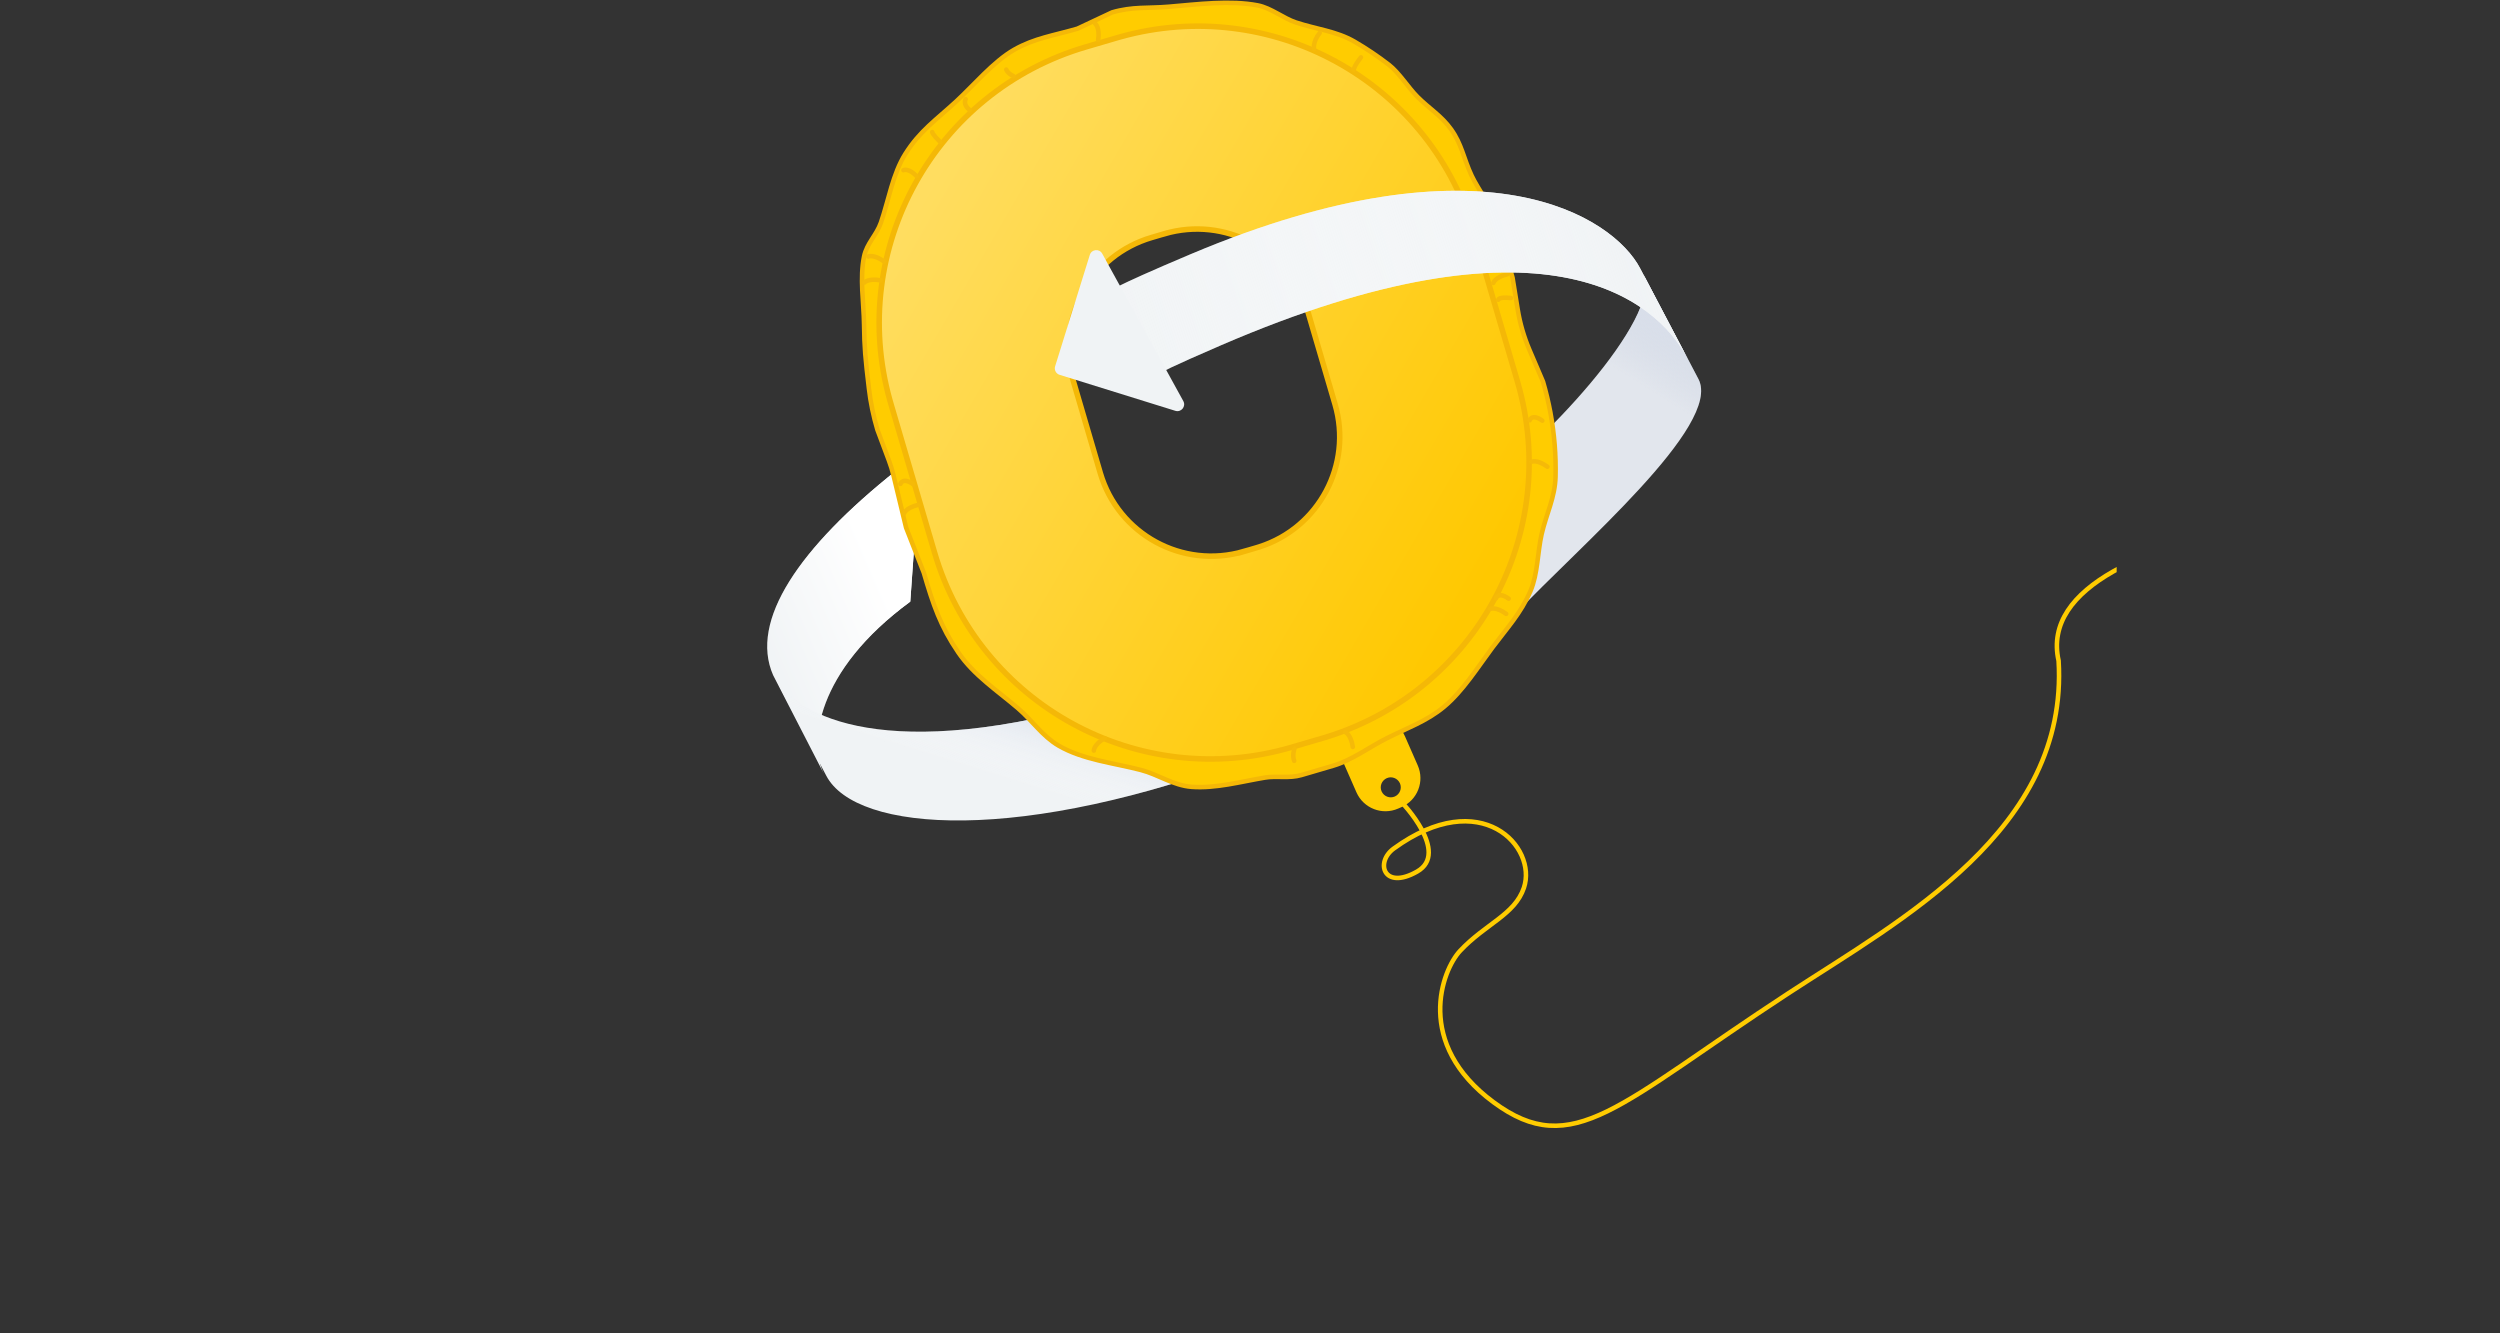 <svg width="450" height="240" viewBox="0 0 450 240" fill="none" xmlns="http://www.w3.org/2000/svg">
<rect x="0" y="0" width="450" height="240" fill="#333333" stroke="none"/>
<g clip-path="url(#clip0_32_57748)">
<path d="M265.13 88.724C276.884 81.052 299.426 56.979 295.824 49.417L295.7 49.181C295.744 49.258 295.786 49.337 295.824 49.417L305.713 68.224C310.093 76.556 283.984 98.57 272.791 110.52L260.528 106.706L265.13 88.724Z" fill="#E2E6ED"/>
<path d="M265.13 88.724C276.884 81.052 299.426 56.979 295.824 49.417L295.7 49.181C295.744 49.258 295.786 49.337 295.824 49.417L305.713 68.224C310.093 76.556 283.984 98.57 272.791 110.52L260.528 106.706L265.13 88.724Z" fill="url(#paint0_linear_32_57748)"/>
<path d="M161.421 84.626C143.85 98.582 134.86 111.721 139.156 121.523L148.315 139.311C145.568 133.974 146.705 120.883 163.852 108.289L165.442 85.876L161.421 84.626Z" fill="#F0F3F5"/>
<path d="M161.421 84.626C143.85 98.582 134.86 111.721 139.156 121.523L148.315 139.311C145.568 133.974 146.705 120.883 163.852 108.289L165.442 85.876L161.421 84.626Z" fill="url(#paint1_linear_32_57748)"/>
<path d="M139.326 121.555C139.37 121.648 139.417 121.745 139.466 121.846C142.474 127.773 156.93 137.754 196.81 126.81L226.045 135.903C183.929 152.092 154.058 149.871 148.729 139.629C144.6 131.693 140.975 124.955 139.466 121.846C139.416 121.748 139.369 121.651 139.326 121.555Z" fill="#F0F3F5"/>
<path d="M139.326 121.555C139.37 121.648 139.417 121.745 139.466 121.846C142.474 127.773 156.93 137.754 196.81 126.81L226.045 135.903C183.929 152.092 154.058 149.871 148.729 139.629C144.6 131.693 140.975 124.955 139.466 121.846C139.416 121.748 139.369 121.651 139.326 121.555Z" fill="url(#paint2_linear_32_57748)"/>
<path d="M245.376 129.607L244.786 129.866C241.898 131.135 240.59 134.493 241.86 137.379L244.159 142.616C245.429 145.502 248.789 146.81 251.676 145.54L252.266 145.282C255.154 144.012 256.462 140.654 255.192 137.768L252.893 132.532C251.623 129.646 248.263 128.338 245.376 129.607ZM251.067 143.371C250.154 143.767 249.096 143.357 248.689 142.45C248.283 141.543 248.703 140.48 249.611 140.074C250.518 139.667 251.582 140.087 251.988 140.994C252.385 141.907 251.975 142.965 251.067 143.371Z" fill="#FFCC00"/>
<path d="M252.268 144.364C252.268 144.364 261.085 153.475 255.065 156.891C249.046 160.308 247.471 155.206 250.894 152.727C266.646 141.309 276.766 152.463 274.304 159.799C272.668 164.664 267.405 166.264 262.817 171.153C259.565 174.628 254.519 187.814 268.831 198.396C283.143 208.978 291.321 198.777 321.967 178.754C342.161 165.56 372.382 149.407 370.548 118.937C364.533 92.037 448.894 88.55 457.351 89.876" stroke="#FFCC00" stroke-width="0.82" stroke-miterlimit="10" stroke-linecap="round"/>
<path d="M264.871 31.567C263.427 28.48 263.129 25.975 261.194 23.272C259.425 20.807 257.273 19.566 255.153 17.443C253.45 15.737 251.85 13.086 249.951 11.625C248.001 10.124 245.954 8.746 243.828 7.507C240.53 5.588 236.883 5.255 233.257 4.044C230.98 3.286 228.784 1.434 226.404 0.97C221.463 0.016 215.534 0.776 210.374 1.212C206.712 1.525 203.848 1.153 200.181 2.229L193.938 5.164C189.695 6.403 186.222 6.86 182.542 8.956C178.851 11.056 175.18 15.443 172.127 18.25C168.47 21.617 165.584 23.549 162.961 27.71C160.693 31.322 159.969 36.013 158.571 40.06C157.794 42.319 156.017 43.808 155.534 46.17C154.734 50.045 155.469 54.386 155.53 58.422C155.586 62.665 155.75 64.389 156.404 69.921C156.692 72.431 157.211 74.912 157.926 77.339L160.01 82.908C160.338 83.783 160.614 84.678 160.834 85.584L163.098 94.972L166.281 103.085C167.963 108.833 169.294 112.749 172.497 117.436C175.292 121.543 179.523 124.307 183.221 127.472C185.794 129.673 187.639 132.519 190.548 134.215C194.936 136.761 200.369 137.306 205.315 138.584C208.541 139.419 211.142 141.38 214.503 141.631C218.845 141.948 223.214 140.72 227.659 139.969C229.838 139.605 232.069 140.151 234.238 139.513L239.955 137.833C243.33 136.847 246.479 134.474 249.51 132.945C253.254 131.042 256.775 129.842 259.917 127.231C263.305 124.415 266.021 120.06 268.627 116.57C271.25 113.062 273.748 110.411 275.482 106.39C276.81 103.312 276.746 99.423 277.497 96.135C278.328 92.526 279.917 89.528 279.998 85.763C280.093 81.969 279.788 78.113 279.073 74.259C278.729 72.412 278.284 70.555 277.747 68.71L275.283 62.94C274.295 60.618 273.585 58.175 273.184 55.686L272.257 49.982L270.386 43.593L269.336 40.027C268.514 37.23 266.078 34.142 264.879 31.588L264.871 31.567ZM241.245 72.843C244.553 84.133 238.086 95.962 226.794 99.278L224.485 99.959C213.189 103.265 201.354 96.802 198.036 85.516L193.168 68.913C189.86 57.623 196.327 45.794 207.619 42.477L209.928 41.797C221.224 38.491 233.059 44.954 236.377 56.24L241.245 72.843Z" fill="#FFCC00" stroke="#F4B807" stroke-width="0.82" stroke-miterlimit="10"/>
<path d="M160.172 72.021C152.56 44.786 168.246 16.417 195.476 8.441L201.03 6.812L201.674 6.628C228.708 -0.92 256.86 14.453 265.094 41.274L265.286 41.915L273.137 68.664L273.138 68.665C281.117 95.881 265.706 124.4 238.659 132.696L238.017 132.887L232.463 134.516C205.02 142.554 176.251 126.845 168.208 99.415L160.356 72.664L160.172 72.021ZM207.302 42.748C196.447 45.936 190.159 57.18 193.046 68.047L193.19 68.564L198.058 85.167C201.299 96.188 212.856 102.499 223.887 99.271L223.886 99.272L226.195 98.59L226.709 98.432C237.418 94.991 243.487 83.628 240.308 72.775L235.44 56.172L235.282 55.66C231.839 44.957 220.47 38.891 209.611 42.068L209.611 42.067L207.302 42.748Z" fill="#FFC800"/>
<path d="M160.172 72.021C152.56 44.786 168.246 16.417 195.476 8.441L201.03 6.812L201.674 6.628C228.708 -0.92 256.86 14.453 265.094 41.274L265.286 41.915L273.137 68.664L273.138 68.665C281.117 95.881 265.706 124.4 238.659 132.696L238.017 132.887L232.463 134.516C205.02 142.554 176.251 126.845 168.208 99.415L160.356 72.664L160.172 72.021ZM207.302 42.748C196.447 45.936 190.159 57.18 193.046 68.047L193.19 68.564L198.058 85.167C201.299 96.188 212.856 102.499 223.887 99.271L223.886 99.272L226.195 98.59L226.709 98.432C237.418 94.991 243.487 83.628 240.308 72.775L235.44 56.172L235.282 55.66C231.839 44.957 220.47 38.891 209.611 42.068L209.611 42.067L207.302 42.748Z" fill="url(#paint3_linear_32_57748)"/>
<path d="M160.172 72.021C152.56 44.786 168.246 16.417 195.476 8.441L201.03 6.812L201.674 6.628C228.708 -0.92 256.86 14.453 265.094 41.274L265.286 41.915L273.137 68.664L273.138 68.665C281.117 95.881 265.706 124.4 238.659 132.696L238.017 132.887L232.463 134.516C205.02 142.554 176.251 126.845 168.208 99.415L160.356 72.664L160.172 72.021ZM207.302 42.748C196.447 45.936 190.159 57.18 193.046 68.047L193.19 68.564L198.058 85.167C201.299 96.188 212.856 102.499 223.887 99.271L223.886 99.272L226.195 98.59L226.709 98.432C237.418 94.991 243.487 83.628 240.308 72.775L235.44 56.172L235.282 55.66C231.839 44.957 220.47 38.891 209.611 42.068L209.611 42.067L207.302 42.748Z" stroke="#F4B807"/>
<path d="M268.27 109.597C268.27 109.597 269.238 109.135 271.11 110.497" stroke="#F5BA08" stroke-width="0.82" stroke-miterlimit="10" stroke-linecap="round"/>
<path d="M196.891 135.107C196.891 135.107 196.859 134.032 198.859 132.867" stroke="#F5BA08" stroke-width="0.82" stroke-miterlimit="10" stroke-linecap="round"/>
<path d="M162.711 92.451C162.711 92.451 162.999 91.421 165.245 90.886" stroke="#F5BA08" stroke-width="0.82" stroke-miterlimit="10" stroke-linecap="round"/>
<path d="M268.799 50.927C268.799 50.927 269.087 49.897 271.332 49.362" stroke="#F5BA08" stroke-width="0.82" stroke-miterlimit="10" stroke-linecap="round"/>
<path d="M269.687 53.952C269.687 53.952 269.723 53.394 271.961 53.647" stroke="#F5BA08" stroke-width="0.82" stroke-miterlimit="10" stroke-linecap="round"/>
<path d="M266.785 44.05C266.785 44.05 266.419 43.637 268.183 42.238" stroke="#F5BA08" stroke-width="0.82" stroke-miterlimit="10" stroke-linecap="round"/>
<path d="M269.273 107.698C269.273 107.698 269.691 106.412 271.558 107.763" stroke="#F5BA08" stroke-width="0.82" stroke-miterlimit="10" stroke-linecap="round"/>
<path d="M236.531 8.846C236.531 8.846 236.214 7.628 237.54 5.941" stroke="#F5BA08" stroke-width="0.82" stroke-miterlimit="10" stroke-linecap="round"/>
<path d="M162.613 30.635C162.613 30.635 163.446 30.166 164.961 31.666" stroke="#F5BA08" stroke-width="0.82" stroke-miterlimit="10" stroke-linecap="round"/>
<path d="M167.8 23.772C167.8 23.772 167.709 24.037 169.228 25.548" stroke="#F5BA08" stroke-width="0.82" stroke-miterlimit="10" stroke-linecap="round"/>
<path d="M173.818 17.843C173.818 17.843 173.24 18.781 174.55 19.818" stroke="#F5BA08" stroke-width="0.82" stroke-miterlimit="10" stroke-linecap="round"/>
<path d="M243.667 12.582C243.667 12.582 243.65 12.009 244.965 10.326" stroke="#F5BA08" stroke-width="0.82" stroke-miterlimit="10" stroke-linecap="round"/>
<path d="M162.079 87.103C162.079 87.103 162.497 85.817 164.365 87.169" stroke="#F5BA08" stroke-width="0.82" stroke-miterlimit="10" stroke-linecap="round"/>
<path d="M275.694 83.112C275.694 83.112 276.663 82.651 278.535 84.013" stroke="#F5BA08" stroke-width="0.82" stroke-miterlimit="10" stroke-linecap="round"/>
<path d="M197.138 4.257C197.138 4.257 197.993 4.902 197.675 7.189" stroke="#F5BA08" stroke-width="0.82" stroke-miterlimit="10" stroke-linecap="round"/>
<path d="M181.127 12.524C181.127 12.524 181.343 13.202 182.415 13.691" stroke="#F5BA08" stroke-width="0.82" stroke-miterlimit="10" stroke-linecap="round"/>
<path d="M156.297 46.175C156.297 46.175 157.265 45.713 159.137 47.075" stroke="#F5BA08" stroke-width="0.82" stroke-miterlimit="10" stroke-linecap="round"/>
<path d="M155.593 50.858C155.593 50.858 156.277 50.036 158.549 50.469" stroke="#F5BA08" stroke-width="0.82" stroke-miterlimit="10" stroke-linecap="round"/>
<path d="M242.16 131.793C242.16 131.793 243.163 132.164 243.507 134.446" stroke="#F5BA08" stroke-width="0.82" stroke-miterlimit="10" stroke-linecap="round"/>
<path d="M232.985 134.805C232.985 134.805 232.575 135.955 232.952 136.956" stroke="#F5BA08" stroke-width="0.82" stroke-miterlimit="10" stroke-linecap="round"/>
<path d="M275.329 75.655C275.329 75.655 275.747 74.369 277.615 75.721" stroke="#F5BA08" stroke-width="0.82" stroke-miterlimit="10" stroke-linecap="round"/>
<path d="M295.202 48.262C299.013 55.513 301.876 60.935 303.777 64.576C298.075 53.654 277.675 37.155 219.834 62.128C210.838 66.012 208.69 67.148 208.286 67.468L208.351 67.576C208.351 67.576 208.069 67.639 208.286 67.468L199.346 52.645C199.346 52.645 199.41 52.036 214.313 45.753C267.286 23.42 290.438 39.198 295.202 48.262Z" fill="#F0F3F5"/>
<path d="M295.202 48.262C299.013 55.513 301.876 60.935 303.777 64.576C298.075 53.654 277.675 37.155 219.834 62.128C210.838 66.012 208.69 67.148 208.286 67.468L208.351 67.576C208.351 67.576 208.069 67.639 208.286 67.468L199.346 52.645C199.346 52.645 199.41 52.036 214.313 45.753C267.286 23.42 290.438 39.198 295.202 48.262Z" fill="url(#paint4_linear_32_57748)"/>
<path d="M189.921 65.939L196.166 45.88C196.486 44.853 197.882 44.712 198.401 45.654L212.997 72.196C213.526 73.158 212.613 74.275 211.564 73.949L190.723 67.467C190.08 67.267 189.72 66.583 189.921 65.939Z" fill="#F0F3F5"/>
</g>
<defs>
<linearGradient id="paint0_linear_32_57748" x1="292.914" y1="67.728" x2="301.57" y2="53.975" gradientUnits="userSpaceOnUse">
<stop stop-color="#C8D0E0" stop-opacity="0"/>
<stop offset="1" stop-color="#DAE0EC"/>
</linearGradient>
<linearGradient id="paint1_linear_32_57748" x1="158.001" y1="103.481" x2="135.025" y2="113.439" gradientUnits="userSpaceOnUse">
<stop stop-color="white"/>
<stop offset="1" stop-color="white" stop-opacity="0"/>
</linearGradient>
<linearGradient id="paint2_linear_32_57748" x1="176.433" y1="139.156" x2="181.731" y2="122.12" gradientUnits="userSpaceOnUse">
<stop stop-color="white" stop-opacity="0"/>
<stop offset="1" stop-color="#CCD5E5"/>
</linearGradient>
<linearGradient id="paint3_linear_32_57748" x1="263.031" y1="111.635" x2="157.606" y2="50.359" gradientUnits="userSpaceOnUse">
<stop stop-color="#FFC800"/>
<stop offset="1" stop-color="#FFDD60"/>
</linearGradient>
<linearGradient id="paint4_linear_32_57748" x1="199.318" y1="80.105" x2="298.39" y2="47.71" gradientUnits="userSpaceOnUse">
<stop stop-color="white" stop-opacity="0"/>
<stop offset="1" stop-color="#F0F3F5"/>
</linearGradient>
<clipPath id="clip0_32_57748">
<rect width="312" height="234" fill="white" transform="translate(69)"/>
</clipPath>
</defs>
</svg>

